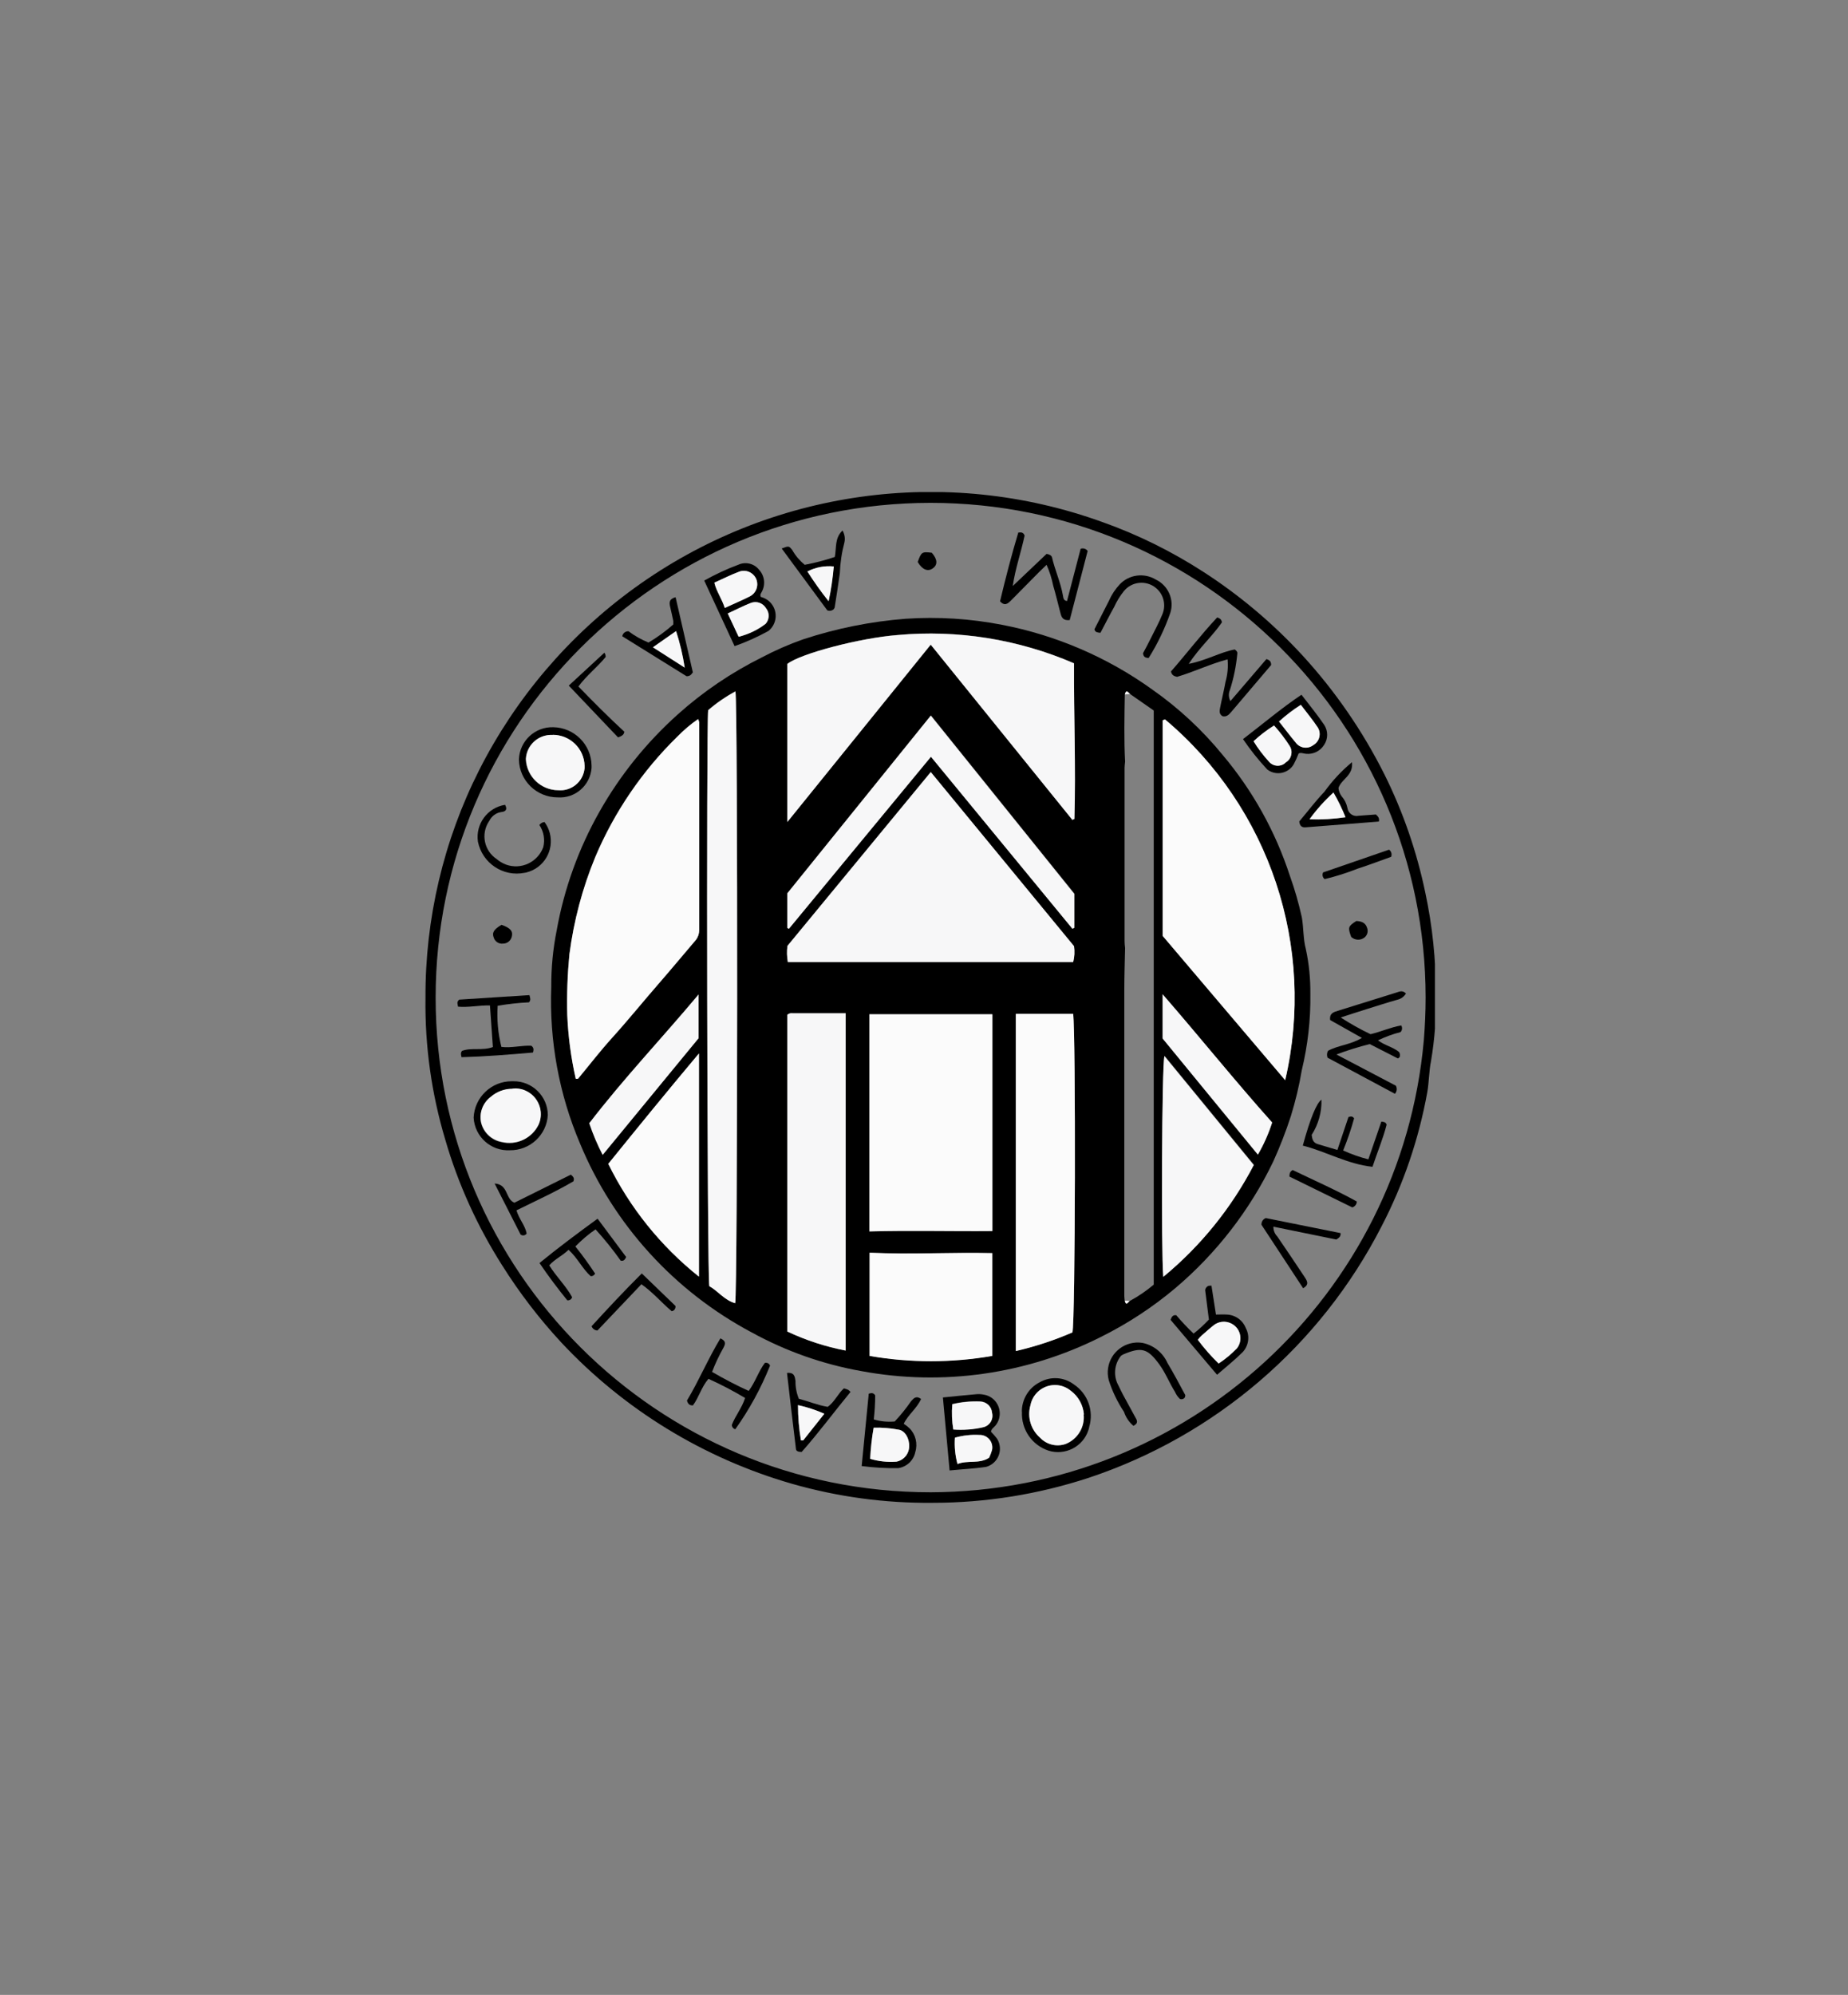 <svg width="139" height="150" viewBox="0 0 139 150" fill="none" xmlns="http://www.w3.org/2000/svg">
<rect x="0" y="0" width="139" height="150" fill="#808080" stroke="none"/>
<g clip-path="url(#clip0_1080_3748)">
<path d="M32.003 75.048C31.955 78.652 32.458 82.246 33.492 85.695C34.459 89.038 35.91 92.217 37.776 95.154C39.072 97.212 40.552 99.145 42.206 100.932C46.925 105.985 52.93 109.657 59.574 111.57C63.016 112.555 66.585 113.038 70.163 113C74.147 113 78.093 112.362 81.874 111.125C91.409 107.956 99.319 101.174 103.903 92.237C105.557 89.058 106.717 85.657 107.355 82.13C107.491 81.348 107.481 80.536 107.636 79.782C107.916 78.13 108.042 76.449 107.994 74.778C108.013 72.198 107.742 69.618 107.201 67.096C106.562 64.034 105.537 61.058 104.145 58.256C102.51 54.99 100.431 51.966 97.965 49.28C95.76 46.884 93.265 44.778 90.529 43.01C88.15 41.473 85.606 40.208 82.937 39.261C71.101 34.971 57.91 36.836 47.718 44.217C42.795 47.782 38.792 52.478 36.045 57.898C33.357 63.212 31.974 69.096 32.003 75.048ZM69.998 112.208C49.439 112.208 32.767 95.56 32.767 75.019C32.767 54.478 49.429 37.821 69.989 37.811C90.548 37.811 107.22 54.459 107.23 75C107.23 76.082 107.181 77.154 107.094 78.227C105.373 97.435 89.291 112.159 69.998 112.208Z" fill="black"/>
<path d="M41.465 74.208C41.311 78.247 42.046 82.276 43.632 85.995C46.156 92.082 50.72 97.097 56.542 100.189C59.114 101.599 61.899 102.585 64.791 103.097C70.912 104.237 77.246 103.329 82.807 100.527C84.808 99.532 86.684 98.305 88.396 96.865C91.491 94.247 94.005 91 95.765 87.348C96.268 86.237 96.713 85.097 97.09 83.937C97.438 82.807 97.719 81.648 97.912 80.488C98.366 78.604 98.589 76.672 98.56 74.739C98.57 73.609 98.463 72.478 98.221 71.367C98.018 70.614 98.057 69.783 97.922 68.991C97.689 67.928 97.39 66.884 97.022 65.86C95.939 62.536 94.228 59.454 91.974 56.778C90.437 54.894 88.638 53.222 86.646 51.831C83.281 49.416 79.432 47.764 75.37 46.981C72.981 46.517 70.544 46.362 68.117 46.527C65.497 46.73 62.905 47.251 60.41 48.073C59.337 48.45 58.302 48.904 57.296 49.435C55.004 50.575 52.877 52.015 50.972 53.725C48.622 55.831 46.63 58.305 45.082 61.048C43.516 63.822 42.433 66.826 41.872 69.957C41.591 71.358 41.456 72.788 41.465 74.208ZM84.596 97.802C84.586 97.677 84.567 97.561 84.567 97.435V74.401C84.567 73.367 84.605 72.324 84.625 71.28C84.605 71.106 84.586 70.942 84.586 70.768V57.715C84.586 57.57 84.615 57.425 84.625 57.271C84.538 55.58 84.576 53.899 84.605 52.208C84.702 51.792 84.857 52.073 84.992 52.179L86.781 53.425V96.594C86.22 97.068 85.611 97.483 84.963 97.831C84.838 97.937 84.702 98.218 84.596 97.812V97.802ZM59.221 71.126L70.003 58.053L80.785 71.145C80.844 71.541 80.824 71.957 80.718 72.343H59.259C59.182 71.937 59.172 71.532 59.23 71.126H59.221ZM43.477 81.106H43.303C42.945 79.522 42.732 77.908 42.665 76.295C42.626 74.768 42.674 73.251 42.829 71.734C43.158 69.222 43.806 66.768 44.773 64.43C46.214 61.039 48.303 57.966 50.933 55.396C51.416 54.904 51.939 54.459 52.509 54.063C52.538 54.14 52.567 54.218 52.587 54.295V69.937C52.587 70.237 52.48 70.527 52.277 70.749C51.358 71.822 50.459 72.913 49.531 73.976C48.361 75.319 47.239 76.71 46.04 78.034C45.15 79.029 44.338 80.082 43.487 81.106H43.477ZM87.448 54.16L87.623 54.092C95.504 60.71 98.995 71.194 96.664 81.213L87.448 70.363V54.15V54.16ZM74.635 76.256V92.556C71.531 92.575 68.465 92.498 65.39 92.585V76.256H74.635ZM70.003 48.459L59.221 61.802V49.918C60.178 49.155 64.665 47.966 67.498 47.744C72.034 47.329 76.608 48.063 80.785 49.87C80.757 53.773 80.921 57.667 80.814 61.57L80.66 61.638L70.003 48.459ZM63.611 76.179V101.551C62.093 101.261 60.613 100.788 59.221 100.121V76.305C59.327 76.208 59.472 76.169 59.607 76.189H63.611V76.179ZM80.718 76.218C80.921 77.783 80.882 99.474 80.669 100.179C79.296 100.768 77.875 101.242 76.415 101.58V76.227H80.728L80.718 76.218ZM53.35 96.691C53.186 96.034 53.118 54.527 53.264 53.387C53.892 52.846 54.588 52.372 55.314 51.976C55.507 52.71 55.488 97.445 55.294 97.976C54.482 97.754 53.998 97.058 53.341 96.691H53.35ZM74.645 101.947C71.589 102.478 68.475 102.478 65.419 101.947V94.189C68.533 94.324 71.56 94.15 74.645 94.218V101.957V101.947ZM80.814 69.754L80.669 69.812L70.032 56.884L59.346 69.822L59.23 69.754V67.155L70.022 53.792L80.814 67.194V69.754ZM52.587 95.986C49.714 93.696 47.384 90.797 45.769 87.503C47.974 84.778 50.208 82.034 52.587 79.203V95.995V95.986ZM87.507 95.986C87.332 94.044 87.4 79.995 87.594 79.387L94.314 87.58C92.632 90.807 90.321 93.677 87.507 95.995V95.986ZM44.318 84.459C46.881 81.116 49.763 78.092 52.538 74.778V78.063L45.324 86.836C44.928 86.073 44.589 85.271 44.318 84.459ZM87.439 74.759C90.311 78.063 92.922 81.329 95.688 84.411C95.417 85.251 95.059 86.063 94.614 86.826L87.448 78.092V74.759H87.439Z" fill="black"/>
<path d="M105.755 74.71C105.494 74.43 105.252 74.565 105.03 74.633C103.56 75.087 102.1 75.541 100.63 76.004C100.33 76.101 99.982 76.178 100.05 76.7L102.438 78.043C101.568 78.565 100.649 78.594 99.895 79.009C99.798 79.164 99.788 79.367 99.856 79.531L104.923 82.246C105.069 82.082 105.098 81.831 104.991 81.637L100.523 79.29C101.336 78.98 102.177 78.719 103.028 78.507L105.146 79.589C105.214 79.531 105.272 79.512 105.281 79.473C105.32 79.347 105.301 79.212 105.233 79.106C104.788 78.729 104.179 78.623 103.647 78.227C104.189 77.966 104.759 77.753 105.339 77.608C105.475 77.473 105.494 77.27 105.397 77.106C104.595 77.241 103.879 77.579 103.086 77.763C102.312 77.396 101.558 76.971 100.843 76.507C101.587 76.265 102.206 76.062 102.825 75.869C103.579 75.637 104.334 75.386 105.098 75.174C105.368 75.116 105.61 74.942 105.755 74.7V74.71Z" fill="black"/>
<path d="M81.814 41.437C81.698 41.263 81.485 41.195 81.282 41.263L80.257 45.195C79.977 45.157 79.986 44.944 79.948 44.77C79.773 43.785 79.348 42.867 79.126 41.901C79.097 41.785 78.942 41.678 78.719 41.649L76.176 44.065C76.37 42.731 76.805 41.514 77.066 40.277C76.988 40.045 76.834 40.007 76.592 40.045C76.079 41.746 75.635 43.475 75.219 45.215C75.567 45.591 75.799 45.398 76.05 45.147C76.747 44.442 77.443 43.736 78.139 43.031C78.313 42.857 78.497 42.693 78.719 42.471C78.942 42.963 79.106 43.485 79.213 44.016C79.416 44.702 79.58 45.408 79.764 46.103C79.841 46.403 79.948 46.683 80.46 46.625L81.804 41.446L81.814 41.437Z" fill="black"/>
<path d="M92.546 52.71C92.41 52.459 92.391 52.159 92.507 51.888C92.797 50.99 92.981 50.072 93.068 49.135C93.087 49.038 93.02 48.941 92.875 48.835C91.772 49.038 90.737 49.666 89.413 49.917C90.206 48.7 91.192 47.84 91.908 46.797C91.879 46.603 91.792 46.497 91.55 46.429C90.341 47.715 89.248 49.154 88.078 50.487C88.126 50.748 88.291 50.845 88.533 50.893C89.79 50.526 90.989 49.937 92.333 49.579C92.391 50.149 92.333 50.719 92.178 51.27C92.062 51.927 91.898 52.565 91.772 53.222C91.734 53.434 91.675 53.676 91.946 53.85C92.227 53.927 92.42 53.763 92.604 53.541C93.61 52.352 94.625 51.164 95.611 50.004C95.611 49.753 95.515 49.637 95.254 49.56L92.555 52.71H92.546Z" fill="black"/>
<path d="M71.425 110.566C72.411 110.47 73.301 110.431 74.181 110.296C74.935 110.083 75.37 109.301 75.157 108.547C75.119 108.412 75.061 108.277 74.974 108.151C74.838 107.977 74.693 107.813 74.539 107.658C74.568 107.426 74.771 107.33 74.887 107.175C75.38 106.557 75.274 105.649 74.655 105.156C74.461 105.001 74.239 104.905 73.997 104.866C73.804 104.827 73.601 104.818 73.407 104.837C72.595 104.905 71.792 104.992 70.922 105.078C71.096 106.924 71.251 108.682 71.425 110.557V110.566ZM71.705 107.494C71.599 106.856 71.57 106.209 71.628 105.571C72.314 105.407 73.02 105.339 73.726 105.368C74.191 105.388 74.577 105.745 74.616 106.209C74.742 106.692 74.452 107.175 73.968 107.301C73.968 107.301 73.968 107.301 73.958 107.301C73.223 107.475 72.46 107.533 71.705 107.475V107.494ZM74.394 109.6C73.659 110.103 72.798 109.764 72.015 110.083C71.841 109.436 71.773 108.769 71.821 108.103C72.421 107.929 73.049 107.861 73.678 107.9C74.2 107.9 74.626 108.306 74.635 108.827C74.635 108.905 74.635 108.982 74.616 109.049C74.558 109.243 74.49 109.426 74.403 109.61L74.394 109.6Z" fill="black"/>
<path d="M52.971 43.658L55.253 48.586C56.133 48.277 56.984 47.89 57.796 47.446C58.425 46.943 58.531 46.026 58.019 45.388C57.816 45.137 57.535 44.963 57.226 44.886C57.139 44.702 57.245 44.615 57.293 44.509C57.593 43.968 57.516 43.301 57.1 42.847C56.732 42.373 56.084 42.219 55.543 42.46C54.653 42.789 53.793 43.195 52.961 43.658H52.971ZM54.508 45.716C54.295 45.011 53.889 44.499 53.725 43.813C54.373 43.523 54.982 43.214 55.63 42.972C56.162 42.798 56.732 43.088 56.907 43.629C57.061 44.103 56.849 44.615 56.413 44.837C55.823 45.137 55.205 45.398 54.508 45.716ZM54.74 46.132C55.379 45.842 55.901 45.571 56.452 45.349C56.887 45.166 57.38 45.33 57.622 45.736C57.893 46.084 57.883 46.576 57.593 46.905C56.993 47.368 56.297 47.697 55.562 47.881L54.74 46.132Z" fill="black"/>
<path d="M93.492 55.571C94.043 56.383 94.653 57.146 95.32 57.861C95.91 58.315 96.761 58.199 97.215 57.61C97.254 57.561 97.283 57.513 97.312 57.465C97.447 57.204 97.573 56.933 97.68 56.653C97.873 56.566 98.057 56.672 98.25 56.682C98.782 56.73 99.294 56.479 99.585 56.025C99.904 55.561 99.904 54.943 99.585 54.479C99.072 53.726 98.492 53.02 97.892 52.238C96.355 53.272 94.991 54.431 93.502 55.571H93.492ZM96.19 54.247C96.703 53.784 97.254 53.358 97.834 52.991C98.279 53.581 98.734 54.122 99.12 54.711C99.391 55.156 99.246 55.735 98.792 56.006C98.395 56.325 97.805 56.267 97.476 55.871C97.476 55.871 97.476 55.861 97.467 55.851C97.041 55.349 96.645 54.817 96.19 54.247ZM94.285 55.735C94.759 55.291 95.281 54.895 95.832 54.547C96.268 55.03 96.664 55.542 97.012 56.093C97.273 56.508 97.148 57.059 96.722 57.32C96.393 57.658 95.852 57.658 95.523 57.32C95.504 57.3 95.484 57.281 95.465 57.262C95.02 56.788 94.633 56.276 94.295 55.716L94.285 55.735Z" fill="black"/>
<path d="M91.548 103.367C92.225 102.778 92.882 102.256 93.472 101.667C93.927 101.174 94.023 100.449 93.704 99.86C93.472 99.261 92.901 98.865 92.263 98.845C92.021 98.826 91.78 98.845 91.46 98.845L91.122 96.671C91.045 96.671 90.958 96.671 90.88 96.691C90.755 96.749 90.668 96.865 90.648 97L90.929 99.222C90.571 99.599 90.194 99.957 89.778 100.275C89.314 99.841 88.888 99.377 88.472 98.894C88.231 98.865 88.134 98.99 88.047 99.242L91.538 103.367H91.548ZM91.664 102.536C91.093 101.976 90.571 101.387 90.097 100.749C90.184 100.643 90.281 100.536 90.387 100.43C90.706 100.15 91.016 99.87 91.344 99.618C91.905 99.222 92.679 99.358 93.076 99.908C93.395 100.353 93.375 100.961 93.037 101.387C92.621 101.821 92.157 102.198 91.654 102.527L91.664 102.536Z" fill="black"/>
<path d="M69.28 105.193C68.903 104.913 68.719 105.144 68.516 105.376C68.149 105.908 67.743 106.41 67.298 106.884C66.766 106.932 66.234 106.884 65.722 106.729C65.789 106.13 65.828 105.521 65.828 104.922C65.722 104.758 65.596 104.71 65.344 104.797L64.812 110.236C65.731 110.352 66.65 110.41 67.569 110.391C68.207 110.294 68.719 109.811 68.845 109.183C69.038 108.555 68.874 107.859 68.41 107.396C68.275 107.27 68.129 107.154 67.975 107.058C68.303 106.372 68.961 105.908 69.28 105.193ZM65.451 109.686C65.489 108.903 65.567 108.12 65.712 107.347C66.331 107.328 66.959 107.376 67.569 107.492C68.062 107.541 68.41 108.149 68.381 108.748C68.381 109.309 67.984 109.792 67.424 109.898C66.756 109.946 66.089 109.879 65.451 109.686Z" fill="black"/>
<path d="M44.495 57.57C44.476 55.985 43.199 54.71 41.613 54.681C40.23 54.642 39.08 55.724 39.031 57.106C39.06 58.691 40.356 59.956 41.942 59.956C43.257 60.053 44.398 59.058 44.495 57.744C44.495 57.686 44.495 57.628 44.495 57.56V57.57ZM41.565 55.261C42.861 55.261 43.934 56.285 43.963 57.589C43.973 58.594 43.17 59.415 42.164 59.425C42.097 59.425 42.039 59.425 41.971 59.425C40.675 59.415 39.611 58.401 39.544 57.106C39.573 56.063 40.453 55.232 41.497 55.27C41.517 55.27 41.536 55.27 41.555 55.27L41.565 55.261Z" fill="black"/>
<path d="M76.869 106.158C76.802 107.472 77.614 108.661 78.861 109.076C80.118 109.472 81.472 108.777 81.869 107.521C81.898 107.443 81.917 107.366 81.927 107.289C82.285 106.091 81.82 104.796 80.776 104.1C80.022 103.53 79.006 103.472 78.184 103.946C77.362 104.371 76.85 105.231 76.859 106.168L76.869 106.158ZM81.511 106.352C81.608 107.308 81.056 108.216 80.157 108.574C79.48 108.806 78.736 108.632 78.242 108.11C77.546 107.511 77.256 106.564 77.507 105.675C77.691 104.661 78.668 103.994 79.683 104.178C79.993 104.236 80.283 104.371 80.534 104.574C81.105 104.999 81.472 105.646 81.53 106.352H81.511Z" fill="black"/>
<path d="M38.352 86.49C39.861 86.51 41.118 85.341 41.205 83.843C41.195 82.423 40.025 81.283 38.613 81.302C38.575 81.302 38.536 81.302 38.487 81.302C36.959 81.302 35.693 82.51 35.625 84.036C35.702 85.466 36.921 86.568 38.352 86.49ZM38.545 81.872C39.609 81.766 40.557 82.548 40.663 83.611C40.692 83.94 40.644 84.268 40.509 84.568C40.006 85.611 38.836 86.162 37.704 85.882C36.95 85.737 36.35 85.157 36.176 84.413C36.031 83.688 36.312 82.944 36.901 82.5C37.356 82.094 37.936 81.882 38.545 81.891V81.872Z" fill="black"/>
<path d="M57.919 102.692C57.871 102.528 57.697 102.441 57.532 102.479C57.058 103.098 56.826 103.9 56.314 104.586C55.376 104.16 54.457 103.677 53.558 103.156C53.799 102.537 54.08 101.929 54.409 101.349C54.544 101.088 54.66 100.856 54.186 100.634C53.258 102.17 52.562 103.832 51.672 105.31C51.749 105.59 51.875 105.677 52.117 105.677C52.562 105.088 52.745 104.315 53.287 103.677C54.234 104.103 55.153 104.586 56.043 105.117C55.801 105.88 55.308 106.46 55.047 107.136C55.047 107.291 55.153 107.436 55.308 107.465C56.362 105.987 57.232 104.392 57.909 102.711L57.919 102.692Z" fill="black"/>
<path d="M42.657 97.772C42.822 97.801 42.986 97.705 43.034 97.54C42.57 96.69 41.845 96.004 41.313 95.144C41.729 94.671 42.29 94.439 42.764 93.975C43.441 94.584 43.808 95.405 44.427 95.956C44.572 95.966 44.649 95.917 44.765 95.772C44.301 95.067 43.808 94.381 43.276 93.724C43.74 93.251 44.243 92.816 44.794 92.439C45.471 93.183 46.11 93.975 46.69 94.796C46.874 94.825 46.98 94.777 47.096 94.516L44.949 91.637C43.45 92.729 42.009 93.801 40.578 94.97C41.255 95.966 41.961 96.903 42.667 97.772H42.657Z" fill="black"/>
<path d="M40.082 79.154C40.169 78.893 40.13 78.758 39.966 78.632C39.231 78.594 38.467 78.816 37.712 78.719C37.461 77.714 37.364 76.671 37.432 75.627C38.215 75.492 38.998 75.405 39.791 75.367C39.937 75.193 39.888 75.057 39.821 74.826L34.541 75.164C34.328 75.347 34.424 75.502 34.453 75.695C35.237 75.763 36.001 75.589 36.852 75.599C36.929 76.661 36.997 77.676 37.074 78.729C36.291 79.028 35.459 78.748 34.753 79.019C34.637 79.164 34.666 79.289 34.715 79.492C36.494 79.444 38.283 79.299 40.082 79.144V79.154Z" fill="black"/>
<path d="M85.252 107.213C85.677 107 85.503 106.768 85.387 106.556C85.078 105.986 84.768 105.425 84.459 104.855C84.343 104.633 84.236 104.411 84.13 104.189C83.724 103.474 83.801 102.575 84.323 101.938C84.381 101.899 84.43 101.87 84.488 101.841C85.861 101.261 86.316 101.387 87.195 102.585C87.669 103.232 87.95 103.976 88.375 104.653C88.462 104.855 88.588 105.039 88.752 105.194C88.897 105.242 89.052 105.194 89.13 105.058C89.13 104.991 89.168 104.933 89.149 104.894C88.714 104.092 88.288 103.271 87.814 102.488C87.466 101.706 86.76 101.136 85.909 100.971C84.681 100.788 83.53 101.638 83.347 102.865C83.298 103.165 83.318 103.474 83.395 103.773C83.666 104.624 84.053 105.425 84.546 106.169C84.681 106.575 84.923 106.933 85.252 107.213Z" fill="black"/>
<path d="M82.338 47.378C82.406 47.542 82.55 47.562 82.773 47.581C83.111 46.943 83.44 46.286 83.798 45.648C83.991 45.223 84.233 44.818 84.533 44.45C85.123 43.716 86.206 43.61 86.931 44.199C87.521 44.673 87.724 45.484 87.434 46.18C87.183 46.798 86.864 47.388 86.564 47.987C86.37 48.383 86.158 48.779 85.974 49.117C86.003 49.397 86.148 49.465 86.399 49.475C87.067 48.412 87.608 47.281 88.024 46.093C88.343 45.108 87.879 44.035 86.941 43.581C86.061 43.05 84.92 43.194 84.214 43.948C83.895 44.296 83.624 44.692 83.44 45.117C83.073 45.842 82.696 46.576 82.328 47.301C82.328 47.32 82.328 47.339 82.328 47.368L82.338 47.378Z" fill="black"/>
<path d="M62.251 105.784C61.497 105.659 60.791 105.359 60.085 105.176C59.911 104.751 59.824 104.287 59.834 103.833C59.785 103.514 59.746 103.176 59.195 103.234C59.418 105.166 59.64 107.07 59.872 108.983C59.892 109.098 60.027 109.176 60.298 109.176C61.545 107.775 62.715 106.19 63.972 104.664C63.924 104.596 63.856 104.548 63.789 104.499C63.692 104.461 63.586 104.422 63.479 104.393C63.015 104.799 62.783 105.417 62.242 105.794L62.251 105.784ZM60.404 108.306H60.24C60.095 107.417 60.017 106.538 60.017 105.649C60.694 105.804 61.361 106.016 62 106.297L60.404 108.306Z" fill="black"/>
<path d="M50.818 44.906C50.344 45.031 50.325 45.282 50.402 45.611C50.489 45.968 50.566 46.336 50.644 46.693C50.644 46.78 50.644 46.867 50.644 46.954C50.064 47.466 49.445 47.92 48.778 48.316C48.246 48.094 47.733 47.814 47.279 47.466C47.046 47.456 46.843 47.611 46.805 47.843L51.64 50.848C51.93 50.848 52.007 50.693 52.114 50.558L50.818 44.915V44.906ZM50.857 47.456C51.147 48.355 51.359 49.273 51.505 50.2L49.116 48.674L50.857 47.456Z" fill="black"/>
<path d="M103.234 87.734C103.601 86.623 104.036 85.599 104.297 84.565C104.23 84.372 104.104 84.362 103.901 84.333L102.924 87.174C102.276 87.01 101.638 86.787 101.029 86.507C101.348 85.715 101.628 84.913 101.851 84.092C101.744 83.937 101.628 83.928 101.425 83.995L100.594 86.469L99.104 86.024C98.756 85.918 98.698 85.638 98.659 85.338C99.162 84.546 99.423 83.628 99.394 82.691C99.037 82.923 98.543 84.111 97.992 86.14C99.743 86.585 101.348 87.531 103.224 87.734H103.234Z" fill="black"/>
<path d="M97.727 61.755C97.756 62.112 97.93 62.228 98.191 62.209C100.038 62.064 101.875 61.919 103.713 61.774C103.771 61.513 103.655 61.397 103.49 61.243C103.084 61.272 102.639 61.301 102.194 61.339C101.817 61.426 101.45 61.194 101.363 60.818C101.363 60.789 101.353 60.76 101.343 60.731C101.276 60.412 101.131 60.122 100.918 59.88C100.782 59.697 100.695 59.484 100.676 59.252C100.889 58.576 101.807 58.325 101.691 57.31C100.898 57.967 100.202 58.721 99.603 59.552C98.926 60.257 98.336 61.05 97.736 61.755H97.727ZM101.208 61.455C100.309 61.59 99.409 61.639 98.5 61.61C99.032 60.876 99.632 60.199 100.299 59.6C100.647 60.199 100.947 60.818 101.208 61.465V61.455Z" fill="black"/>
<path d="M62.22 45.89C62.385 45.967 62.578 45.928 62.713 45.803C62.742 45.764 62.762 45.716 62.781 45.677C62.916 44.817 63.052 43.958 63.168 43.107C63.197 42.325 63.313 41.542 63.516 40.779C63.584 40.479 63.526 40.16 63.371 39.89C62.771 40.46 62.926 41.175 62.791 41.88C62.046 42.131 61.292 42.325 60.528 42.47C60.151 42.16 59.832 41.784 59.59 41.358C59.338 41.04 59.329 41.04 58.797 41.243L62.23 45.9L62.22 45.89ZM62.327 45.214C61.746 44.499 61.215 43.745 60.721 42.972C61.331 42.663 62.027 42.528 62.704 42.595C62.626 43.474 62.501 44.344 62.317 45.204L62.327 45.214Z" fill="black"/>
<path d="M40.957 61.811C40.802 61.821 40.657 61.908 40.57 62.033C40.899 62.526 41.005 63.135 40.86 63.705C40.445 64.835 39.187 65.425 38.056 65.009C37.804 64.912 37.572 64.777 37.369 64.603C36.422 63.985 36.151 62.719 36.77 61.772C36.779 61.753 36.799 61.734 36.809 61.714C36.983 61.357 37.331 61.106 37.727 61.057C38.085 61.019 38.162 60.816 37.988 60.516C36.663 60.729 35.754 61.966 35.948 63.289C36.277 64.903 37.843 65.956 39.458 65.627C39.507 65.627 39.555 65.608 39.603 65.599C40.909 65.27 41.692 63.946 41.354 62.642C41.276 62.342 41.141 62.062 40.957 61.811Z" fill="black"/>
<path d="M98.017 96.865C98.539 96.575 98.278 96.257 98.104 95.986C97.436 94.972 96.75 93.967 96.073 92.972C95.879 92.778 95.773 92.508 95.783 92.237L100.512 93.203C100.734 93.068 100.86 92.962 100.831 92.72L95.212 91.59C94.999 91.667 94.874 91.87 94.883 92.092L98.017 96.865Z" fill="black"/>
<path d="M38.702 90.44C37.996 90.169 38.257 89.058 37.203 88.991L39.157 92.826C39.292 92.933 39.485 92.913 39.592 92.778C39.592 92.778 39.601 92.759 39.611 92.749C39.505 92.15 39.05 91.686 38.847 91.01C40.288 90.295 41.768 89.628 43.131 88.826C43.218 88.594 43.131 88.488 42.938 88.324L38.702 90.43V90.44Z" fill="black"/>
<path d="M46.485 55.445C46.804 55.339 46.93 55.233 46.959 55.02C45.789 53.938 44.657 52.808 43.507 51.619C44.135 50.769 44.947 50.151 45.557 49.397C45.557 49.281 45.528 49.175 45.46 49.078L42.781 51.552L46.485 55.445Z" fill="black"/>
<path d="M44.492 99.715C44.56 99.908 44.734 100.033 44.937 100.043L48.244 96.565C49.105 97.164 49.772 97.966 50.526 98.594C50.71 98.565 50.826 98.391 50.807 98.217C50.807 98.217 50.807 98.207 50.807 98.198L48.273 95.753C46.939 97.077 45.711 98.4 44.502 99.715H44.492Z" fill="black"/>
<path d="M104.635 64.43C104.713 64.237 104.655 64.015 104.48 63.889L99.519 65.599C99.433 65.773 99.481 65.986 99.636 66.102C100.477 65.899 101.309 65.638 102.111 65.319C102.953 65.048 103.784 64.73 104.626 64.43H104.635Z" fill="black"/>
<path d="M97.236 87.975C97.023 88.091 96.994 88.227 96.984 88.468L101.713 90.787C101.916 90.729 102.052 90.546 102.052 90.343C100.485 89.473 98.822 88.749 97.226 87.975H97.236Z" fill="black"/>
<path d="M101.632 70.45C101.913 70.711 102.338 70.73 102.638 70.489C102.851 70.315 102.928 70.015 102.822 69.754C102.696 69.358 102.377 69.271 102.019 69.252C101.4 69.648 101.371 69.725 101.632 70.45Z" fill="black"/>
<path d="M37.722 69.541C37.142 69.879 36.987 70.131 37.142 70.517C37.239 70.807 37.529 70.991 37.839 70.952C38.177 70.952 38.457 70.701 38.506 70.372C38.583 69.995 38.361 69.763 37.722 69.541Z" fill="black"/>
<path d="M69.033 42.267C69.372 42.837 69.787 43.002 70.155 42.741C70.542 42.47 70.522 42.064 70.087 41.562C69.343 41.475 69.304 41.494 69.023 42.267H69.033Z" fill="black"/>
<path d="M59.23 71.126C59.172 71.532 59.191 71.948 59.259 72.344H80.717C80.824 71.957 80.843 71.542 80.785 71.146L70.012 58.054L59.23 71.126Z" fill="#F7F7F8"/>
<path d="M43.48 81.106C44.331 80.081 45.144 79.019 46.043 78.033C47.242 76.709 48.364 75.318 49.534 73.975C50.462 72.912 51.362 71.82 52.28 70.748C52.483 70.526 52.59 70.236 52.59 69.946C52.59 64.729 52.59 59.521 52.59 54.304C52.571 54.226 52.551 54.139 52.512 54.072C51.942 54.458 51.42 54.912 50.936 55.405C48.306 57.985 46.207 61.057 44.776 64.449C43.809 66.787 43.161 69.241 42.832 71.753C42.687 73.27 42.629 74.796 42.668 76.313C42.736 77.927 42.948 79.531 43.306 81.115H43.48V81.106Z" fill="#FBFBFB"/>
<path d="M87.453 54.162V70.374L96.669 81.225C99 71.205 95.509 60.722 87.627 54.094L87.453 54.162Z" fill="#FBFBFB"/>
<path d="M74.643 76.267H65.398V92.596C68.474 92.509 71.539 92.596 74.643 92.567V76.267Z" fill="#FBFBFB"/>
<path d="M70.001 48.469L80.658 61.648L80.813 61.581C80.929 57.677 80.764 53.783 80.784 49.88C76.597 48.073 72.032 47.339 67.497 47.755C64.663 47.977 60.176 49.156 59.219 49.928V61.812L70.011 48.469H70.001Z" fill="#F7F7F8"/>
<path d="M63.609 76.189H59.606C59.47 76.169 59.325 76.208 59.219 76.304V100.121C60.621 100.778 62.091 101.261 63.609 101.551V76.189Z" fill="#F7F7F8"/>
<path d="M80.719 76.237H76.406V101.59C77.867 101.252 79.288 100.788 80.661 100.189C80.884 99.484 80.922 77.793 80.719 76.228V76.237Z" fill="#FBFBFB"/>
<path d="M53.344 96.709C54.002 97.067 54.486 97.772 55.298 97.994C55.482 97.453 55.501 52.728 55.317 51.994C54.582 52.39 53.896 52.864 53.267 53.405C53.122 54.545 53.19 96.052 53.354 96.709H53.344Z" fill="#F7F7F8"/>
<path d="M74.632 101.967V94.227C71.557 94.16 68.51 94.343 65.406 94.198V101.957C68.462 102.488 71.576 102.488 74.632 101.957V101.967Z" fill="#FBFBFB"/>
<path d="M80.803 69.774V67.214L70.011 53.813L59.219 67.175V69.774L59.335 69.842L70.021 56.905L80.658 69.832L80.803 69.774Z" fill="#F7F7F8"/>
<path d="M52.568 96.006V79.214C50.189 82.044 47.955 84.788 45.75 87.513C47.365 90.808 49.696 93.706 52.568 95.996V96.006Z" fill="#FBFBFB"/>
<path d="M87.495 96.014C90.309 93.695 92.62 90.835 94.302 87.608L87.582 79.415C87.388 80.014 87.33 94.062 87.495 96.014Z" fill="#F7F7F8"/>
<path d="M44.328 84.459C44.599 85.28 44.937 86.073 45.334 86.836L52.548 78.063V74.778C49.773 78.092 46.891 81.116 44.328 84.459Z" fill="#F7F7F8"/>
<path d="M87.447 74.749V78.082L94.613 86.816C95.058 86.053 95.416 85.242 95.686 84.401C92.921 81.309 90.31 78.053 87.438 74.749H87.447Z" fill="#F7F7F8"/>
<path d="M84.969 97.82L84.602 97.801C84.698 98.216 84.834 97.926 84.969 97.82Z" fill="#F7F7F8"/>
<path d="M84.609 52.217L84.996 52.188C84.861 52.072 84.716 51.801 84.609 52.217Z" fill="#F7F7F8"/>
<path d="M71.708 107.494C72.463 107.543 73.227 107.494 73.962 107.32C74.445 107.204 74.745 106.721 74.619 106.238C74.619 106.238 74.619 106.238 74.619 106.229C74.58 105.765 74.203 105.407 73.729 105.388C73.023 105.359 72.317 105.427 71.631 105.591C71.573 106.229 71.602 106.876 71.708 107.514V107.494Z" fill="#F7F7F8"/>
<path d="M74.4 109.599C74.487 109.415 74.555 109.232 74.613 109.039C74.729 108.536 74.41 108.034 73.907 107.918C73.829 107.898 73.752 107.889 73.684 107.898C73.056 107.86 72.427 107.937 71.828 108.101C71.779 108.768 71.847 109.435 72.021 110.082C72.804 109.773 73.665 110.101 74.4 109.609V109.599Z" fill="#F7F7F8"/>
<path d="M54.508 45.715C55.204 45.396 55.823 45.135 56.413 44.836C56.906 44.575 57.1 43.966 56.848 43.464C56.616 43.029 56.104 42.816 55.639 42.971C54.992 43.203 54.382 43.522 53.734 43.812C53.899 44.498 54.295 45.01 54.518 45.715H54.508Z" fill="#F7F7F8"/>
<path d="M54.744 46.14L55.556 47.879C56.291 47.695 56.988 47.367 57.587 46.903C57.877 46.575 57.897 46.082 57.616 45.734C57.374 45.328 56.881 45.164 56.446 45.347C55.904 45.56 55.373 45.831 54.734 46.13L54.744 46.14Z" fill="#F7F7F8"/>
<path d="M96.203 54.248C96.658 54.828 97.054 55.349 97.48 55.861C97.799 56.267 98.379 56.344 98.785 56.026C98.785 56.026 98.795 56.026 98.805 56.016C99.249 55.745 99.394 55.166 99.133 54.721C98.746 54.132 98.292 53.591 97.847 53.001C97.267 53.368 96.716 53.794 96.203 54.257V54.248Z" fill="#F7F7F8"/>
<path d="M94.281 55.733C94.62 56.284 95.016 56.806 95.451 57.279C95.751 57.637 96.293 57.685 96.65 57.385C96.67 57.366 96.689 57.347 96.709 57.327C97.134 57.076 97.269 56.526 97.008 56.1C96.66 55.55 96.264 55.038 95.829 54.554C95.277 54.902 94.755 55.298 94.281 55.743V55.733Z" fill="#F7F7F8"/>
<path d="M91.66 102.527C92.163 102.199 92.618 101.812 93.034 101.387C93.459 100.846 93.362 100.073 92.821 99.648C92.386 99.31 91.786 99.291 91.341 99.609C91.012 99.861 90.693 100.151 90.384 100.421C90.278 100.518 90.181 100.624 90.094 100.74C90.568 101.378 91.1 101.977 91.66 102.527Z" fill="#F7F7F8"/>
<path d="M65.453 109.694C66.091 109.888 66.759 109.955 67.426 109.907C67.977 109.801 68.383 109.317 68.383 108.757C68.412 108.168 68.064 107.559 67.571 107.501C66.962 107.385 66.333 107.337 65.714 107.356C65.579 108.129 65.492 108.912 65.453 109.694Z" fill="#F7F7F8"/>
<path d="M41.574 55.261C40.529 55.203 39.63 55.995 39.562 57.048C39.562 57.068 39.562 57.087 39.562 57.096C39.63 58.391 40.694 59.406 41.99 59.415C42.986 59.512 43.876 58.768 43.972 57.773C43.972 57.715 43.972 57.647 43.972 57.58C43.943 56.285 42.87 55.251 41.574 55.251V55.261Z" fill="#F7F7F8"/>
<path d="M81.526 106.353C81.468 105.647 81.111 104.99 80.53 104.565C79.728 103.908 78.558 104.034 77.9 104.826C77.697 105.068 77.561 105.367 77.503 105.676C77.252 106.565 77.542 107.512 78.238 108.111C78.731 108.633 79.486 108.807 80.153 108.575C81.052 108.218 81.604 107.309 81.507 106.353H81.526Z" fill="#F7F7F8"/>
<path d="M38.549 81.863C37.95 81.863 37.369 82.075 36.915 82.471C36.325 82.916 36.035 83.66 36.19 84.384C36.364 85.128 36.963 85.708 37.718 85.853C38.849 86.143 40.019 85.592 40.522 84.539C40.947 83.563 40.493 82.423 39.516 81.998C39.216 81.863 38.888 81.814 38.559 81.853L38.549 81.863Z" fill="#F7F7F8"/>
<path d="M60.41 108.314L62.006 106.305C61.368 106.025 60.71 105.802 60.023 105.657C60.023 106.546 60.101 107.426 60.246 108.305H60.41V108.314Z" fill="#F7F7F8"/>
<path d="M50.85 47.453L49.109 48.671L51.498 50.197C51.363 49.27 51.14 48.352 50.85 47.453Z" fill="#F7F7F8"/>
<path d="M101.208 61.455C100.947 60.817 100.647 60.189 100.299 59.59C99.631 60.199 99.022 60.875 98.5 61.6C99.409 61.638 100.308 61.58 101.208 61.445V61.455Z" fill="#F7F7F8"/>
<path d="M62.33 45.201C62.514 44.341 62.639 43.472 62.717 42.593C62.03 42.525 61.344 42.651 60.734 42.969C61.228 43.742 61.759 44.496 62.33 45.211V45.201Z" fill="#F7F7F8"/>
</g>
<defs>
<clipPath id="clip0_1080_3748">
<rect width="75.932" height="76" fill="white" transform="matrix(1 0 0 -1 32 113)"/>
</clipPath>
</defs>
</svg>
